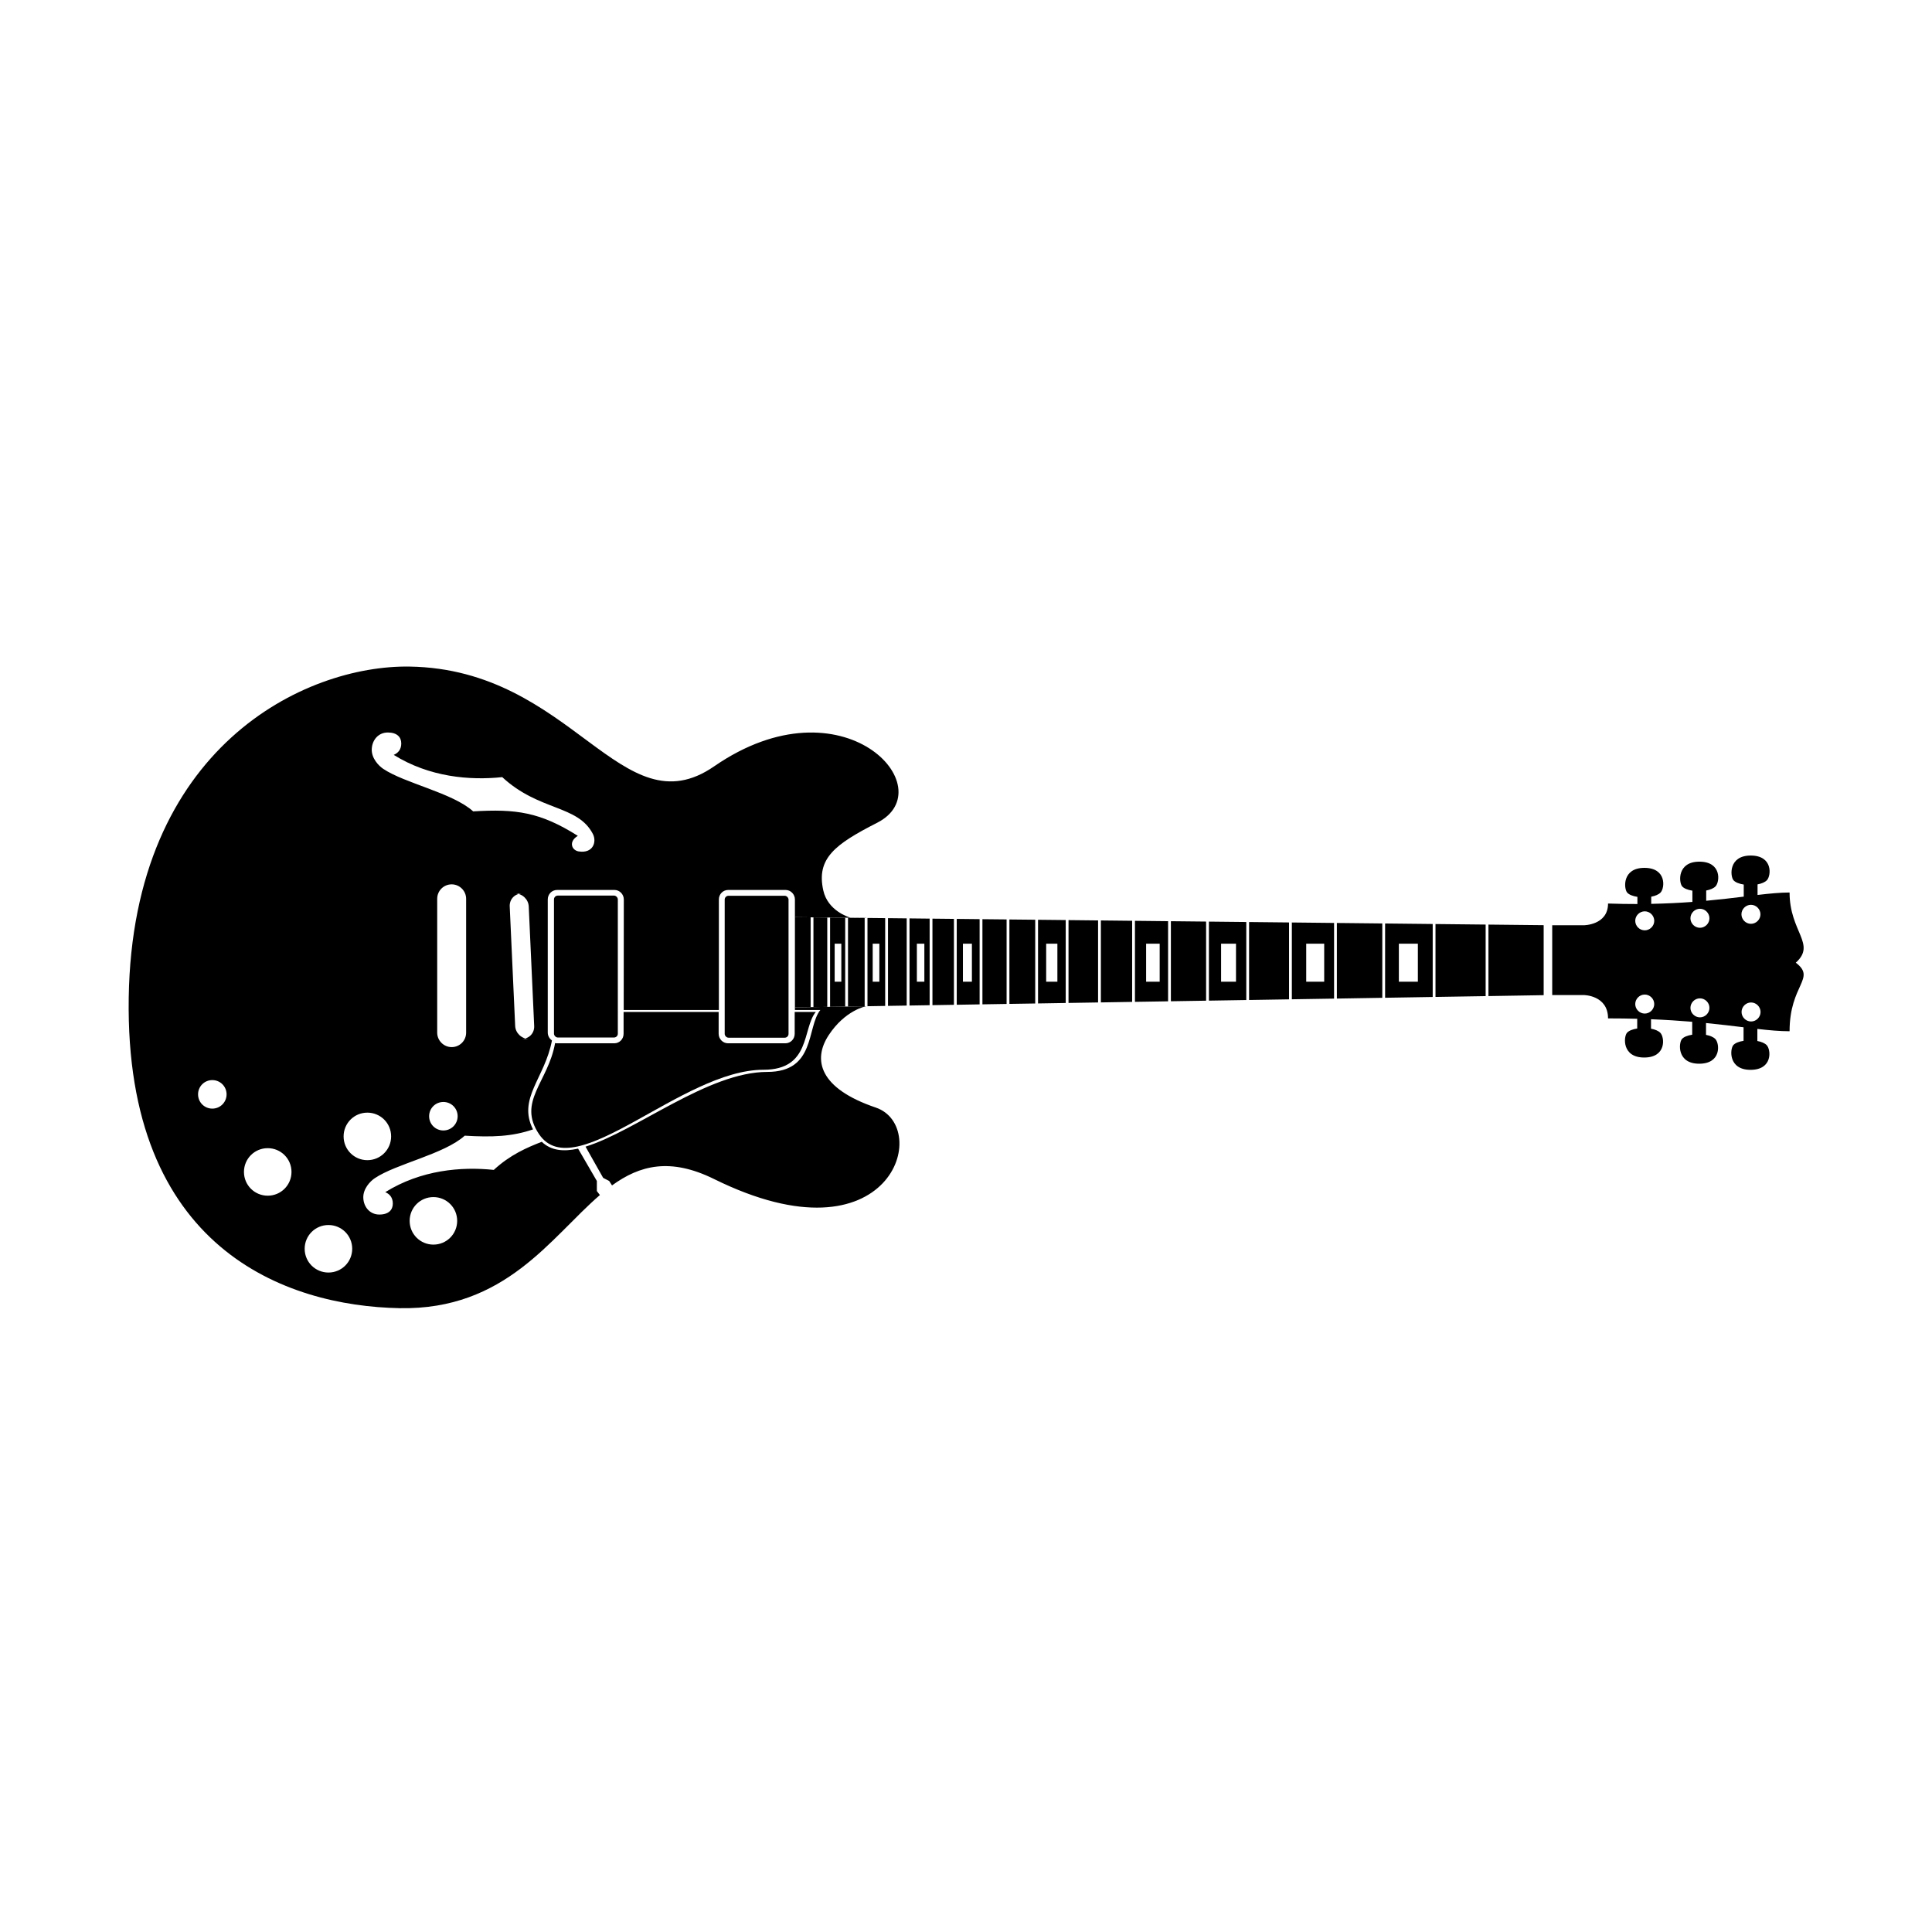 <?xml version="1.0" encoding="UTF-8"?>
<!-- Uploaded to: ICON Repo, www.svgrepo.com, Generator: ICON Repo Mixer Tools -->
<svg fill="#000000" width="800px" height="800px" version="1.1" viewBox="144 144 512 512" xmlns="http://www.w3.org/2000/svg">
 <g fill-rule="evenodd">
  <path d="m302.98 460.7c-12.996 11.164-24.965 30.516-53.078 29.98-30.246-0.574-72.812-15.758-71.789-82.285 1.023-66.527 46.773-88.176 74.41-87.746 43.332 0.668 56.086 43.445 80.734 26.438 34.227-23.621 60.961 5.906 43.207 14.949-11.238 5.727-16.188 9.48-14.273 17.977 1.203 5.328 6.652 7.035 7.227 7.199l-14.703-0.156v23.91l18.703-0.305v0.035s-5.465 1.012-9.812 7.637c-4.301 6.555-2.465 14.113 12.477 19.18 14.938 5.062 4.195 42.16-42.824 18.953-11.68-5.766-19.742-3.637-27.066 1.68l-0.758-1.18-1.59-0.82-4.672-8.277c13.324-4.086 32.469-19.801 48.16-19.801 12.898 0 10.375-11.789 14.066-16.414h-6.738v-29.289c0-1.359-1.105-2.519-2.473-2.519h-15.211c-1.387 0-2.469 1.129-2.469 2.519v29.289h-25.219l0.027-29.289c0-1.359-1.105-2.519-2.473-2.519h-15.207c-1.391 0-2.473 1.129-2.473 2.519v35.262c0 0.859 0.441 1.637 1.109 2.098-1.879 10.051-9.184 15.34-5.019 23.574-5.512 1.902-10.77 2.102-18.098 1.664-5.422 4.91-18.164 7.441-23.848 11.277-1.227 0.828-3.129 2.812-3.027 5.234 0.102 2.426 1.762 4.391 4.254 4.391 2.496 0 3.566-1.266 3.566-2.906 0-1.641-0.875-2.551-2-3.027 9.469-5.898 20.133-6.797 28.758-5.898 4.359-4.023 8.785-5.914 12.715-7.449 2.445 2.336 5.742 2.68 9.625 1.812l4.973 8.57v2.676zm67.723-73.473h2.875v0.031zm-123.93-49.109c-2.492 0-4.152 1.969-4.254 4.391-0.102 2.426 1.801 4.406 3.027 5.234 5.684 3.836 18.426 6.371 23.848 11.281 11.336-0.68 17.715 0.164 27.734 6.484-2.535 1.527-1.625 3.828 0.215 4.125 3.82 0.613 4.863-2.523 3.773-4.625-4.019-7.762-14.199-5.984-24.02-15.059-8.625 0.902-19.289 0-28.758-5.898 1.125-0.477 2-1.387 2-3.027 0-1.637-1.07-2.906-3.566-2.906zm-11.715 107.04c0 3.504 2.82 6.297 6.297 6.297 3.504 0 6.297-2.82 6.297-6.297 0-3.5-2.816-6.297-6.297-6.297-3.5 0-6.297 2.82-6.297 6.297zm-26.406 9.414c0 3.504 2.82 6.297 6.297 6.297 3.504 0 6.301-2.816 6.301-6.297 0-3.5-2.82-6.297-6.301-6.297-3.5 0-6.297 2.82-6.297 6.297zm-12.164-20.559c0 2.102 1.691 3.781 3.777 3.781 2.102 0 3.781-1.691 3.781-3.781 0-2.102-1.691-3.777-3.781-3.777-2.102 0-3.777 1.691-3.777 3.777zm61.234 5.797c0 2.102 1.691 3.777 3.777 3.777 2.102 0 3.781-1.691 3.781-3.777 0-2.102-1.691-3.777-3.781-3.777-2.102 0-3.777 1.691-3.777 3.777zm-32.98 35.129c0 3.504 2.82 6.297 6.301 6.297 3.5 0 6.297-2.82 6.297-6.297 0-3.504-2.82-6.297-6.297-6.297-3.504 0-6.301 2.82-6.301 6.297zm27.82-7.402c0 3.504 2.82 6.297 6.297 6.297 3.504 0 6.297-2.82 6.297-6.297 0-3.504-2.82-6.297-6.297-6.297-3.504 0-6.297 2.82-6.297 6.297zm26.52-83.332 1.445 31.691c0.086 1.859 1.699 3.418 3.602 3.418h-1.852c1.961 0 3.375-1.531 3.289-3.418l-1.445-31.691c-0.086-1.859-1.699-3.418-3.602-3.418h1.852c-1.961 0-3.375 1.531-3.289 3.418zm-19.219-2.016v35.477c0 2.082 1.719 3.828 3.836 3.828 2.133 0 3.832-1.715 3.832-3.828v-35.477c0-2.082-1.715-3.828-3.832-3.828-2.133 0-3.836 1.715-3.836 3.828z"/>
  <path d="m334.45 412.18v5.781c0 1.359 1.105 2.523 2.473 2.523h15.207c1.391 0 2.473-1.129 2.473-2.523v-5.781h5.586c-3.606 4.387-1.258 15.316-13.852 15.316-21.715 0-49.988 31.066-59.465 17.098-5.867-8.648 2.387-13.793 4.234-24.156 0.152 0.031 0.309 0.047 0.473 0.047h15.211c1.387 0 2.469-1.129 2.469-2.523v-5.781z"/>
  <path d="m291.82 381.34h14.902c0.555 0 1.008 0.555 1.008 1.008v35.594c0 0.555-0.449 1.008-1.008 1.008h-14.902c-0.555 0-1.008-0.555-1.008-1.008v-35.594c0-0.555 0.449-1.008 1.008-1.008z"/>
  <path d="m337.06 381.39h14.902c0.555 0 1.008 0.555 1.008 1.008v35.594c0 0.555-0.449 1.008-1.008 1.008h-14.902c-0.555 0-1.008-0.555-1.008-1.008v-35.594c0-0.555 0.449-1.008 1.008-1.008z"/>
  <path d="m553.09 407.73-14.637 0.242v-18.945l14.637 0.156zm2.262-0.031v-18.492h8.324s6.473 0 6.473-5.762c2.727 0.094 5.316 0.133 7.781 0.129v-1.895c-1.203-0.184-2.234-0.574-2.723-1.152-0.887-1.047-1.34-6.535 4.574-6.535 5.91 0 5.441 5.328 4.289 6.535-0.523 0.547-1.43 0.91-2.481 1.109v1.898c3.973-0.082 7.598-0.27 10.914-0.516v-2.981c-1.203-0.188-2.231-0.578-2.723-1.152-0.883-1.047-1.34-6.535 4.574-6.535s5.441 5.324 4.289 6.535c-0.523 0.547-1.43 0.91-2.481 1.109v2.719c3.707-0.34 7-0.734 9.949-1.094v-3.203c-1.203-0.188-2.234-0.578-2.723-1.152-0.887-1.047-1.34-6.535 4.57-6.535 5.914 0 5.445 5.324 4.293 6.535-0.523 0.547-1.43 0.91-2.481 1.109v2.801c3.242-0.379 6.027-0.648 8.488-0.648 0 10.469 7.144 13.645 1.648 18.598 5.496 4.215-1.648 5.719-1.648 18.168-2.57 0-5.34-0.25-8.539-0.617v3.199c1.047 0.199 1.957 0.562 2.481 1.109 1.148 1.207 1.621 6.535-4.293 6.535-5.91 0-5.457-5.488-4.57-6.535 0.488-0.574 1.52-0.965 2.723-1.152v-3.59c-2.922-0.355-6.195-0.754-9.949-1.125v3.137c1.051 0.199 1.957 0.562 2.481 1.109 1.152 1.207 1.621 6.535-4.289 6.535-5.914 0-5.461-5.488-4.574-6.535 0.492-0.574 1.52-0.965 2.723-1.152v-3.426c-3.277-0.273-6.894-0.512-10.914-0.676v2.504c1.047 0.199 1.957 0.562 2.481 1.109 1.148 1.207 1.621 6.535-4.293 6.535-5.91 0-5.457-5.488-4.57-6.535 0.488-0.578 1.52-0.969 2.723-1.156v-2.578c-2.434-0.066-5.008-0.102-7.731-0.102 0-6.188-6.473-6.188-6.473-6.188zm-17.641 0.285-13.289 0.215v-19.32l13.289 0.141zm-14.031 0.227-12.613 0.207v-19.684l12.613 0.137zm-13.355 0.219-12.039 0.199v-20.031l12.039 0.129zm-12.781 0.211-11.191 0.18v-20.352l11.191 0.121zm-11.934 0.195-10.59 0.172v-20.66l10.59 0.113zm-11.332 0.184-9.906 0.16v-20.945l9.906 0.105zm-10.648 0.172-9.332 0.152v-21.215l9.332 0.098zm-10.074 0.168-8.785 0.141v-21.473l8.785 0.094zm-9.527 0.152-8.285 0.137v-21.719l8.285 0.09zm-9.027 0.148-7.832 0.129v-21.953l7.832 0.086zm-8.578 0.141-7.332 0.121v-22.172l7.332 0.078zm-8.078 0.133-6.844 0.109v-22.371l6.844 0.07zm-7.586 0.121-6.406 0.105v-22.566l6.406 0.066zm-7.152 0.117-6.062 0.102v-22.754l6.062 0.066zm-6.805 0.113-5.695 0.094v-22.926l5.695 0.059zm-6.438 0.105-5.336 0.086v-23.09l5.336 0.059zm-6.078 0.098-4.957 0.082v-23.246l4.957 0.055zm-5.703 0.094-4.691 0.078v-23.391l4.691 0.047zm-5.438 0.09-4.414 0.07v-23.531l4.414 0.047zm-5.156 0.082-4.008 0.066v-23.66l4.008 0.043zm-4.754 0.078-3.664 0.062v-23.781l3.664 0.039zm-4.41 0.074-4.117 0.066v-23.91l4.117 0.043zm218.53-22.875c0 1.352 1.129 2.519 2.519 2.519 1.348 0 2.519-1.129 2.519-2.519 0-1.352-1.129-2.519-2.519-2.519-1.352 0-2.519 1.129-2.519 2.519zm14.629-0.676c0 1.348 1.125 2.519 2.519 2.519 1.348 0 2.516-1.129 2.516-2.519 0-1.352-1.125-2.519-2.516-2.519-1.352 0-2.519 1.129-2.519 2.519zm13.516-1.051c0 1.352 1.129 2.519 2.519 2.519 1.352 0 2.519-1.129 2.519-2.519 0-1.352-1.129-2.519-2.519-2.519-1.352 0-2.519 1.129-2.519 2.519zm-28.145 23.785c0 1.391 1.168 2.519 2.519 2.519 1.391 0 2.516-1.168 2.516-2.519 0-1.391-1.168-2.519-2.516-2.519-1.395 0-2.519 1.172-2.519 2.519zm14.629 1.004c0 1.391 1.168 2.519 2.516 2.519 1.395 0 2.519-1.168 2.519-2.519 0-1.391-1.168-2.519-2.519-2.519-1.391 0-2.516 1.172-2.516 2.519zm13.547 1.094c0 1.391 1.168 2.519 2.516 2.519 1.395 0 2.519-1.168 2.519-2.519 0-1.391-1.168-2.519-2.519-2.519-1.391 0-2.516 1.168-2.516 2.519zm-90.82-18.102v10.078h5.039v-10.078zm-24.551 0v10.078h4.766v-10.078zm-22.559 0v10.078h3.953v-10.078zm-19.867 0v10.078h3.594v-10.078zm-26.488 0v10.078h2.973v-10.078zm-22.062 0v10.078h2.383v-10.078zm-12.203 0v10.078h1.984v-10.078zm-11.707 0v10.078h1.766v-10.078zm-10.078 0v10.078h1.766v-10.078z"/>
 </g>
</svg>